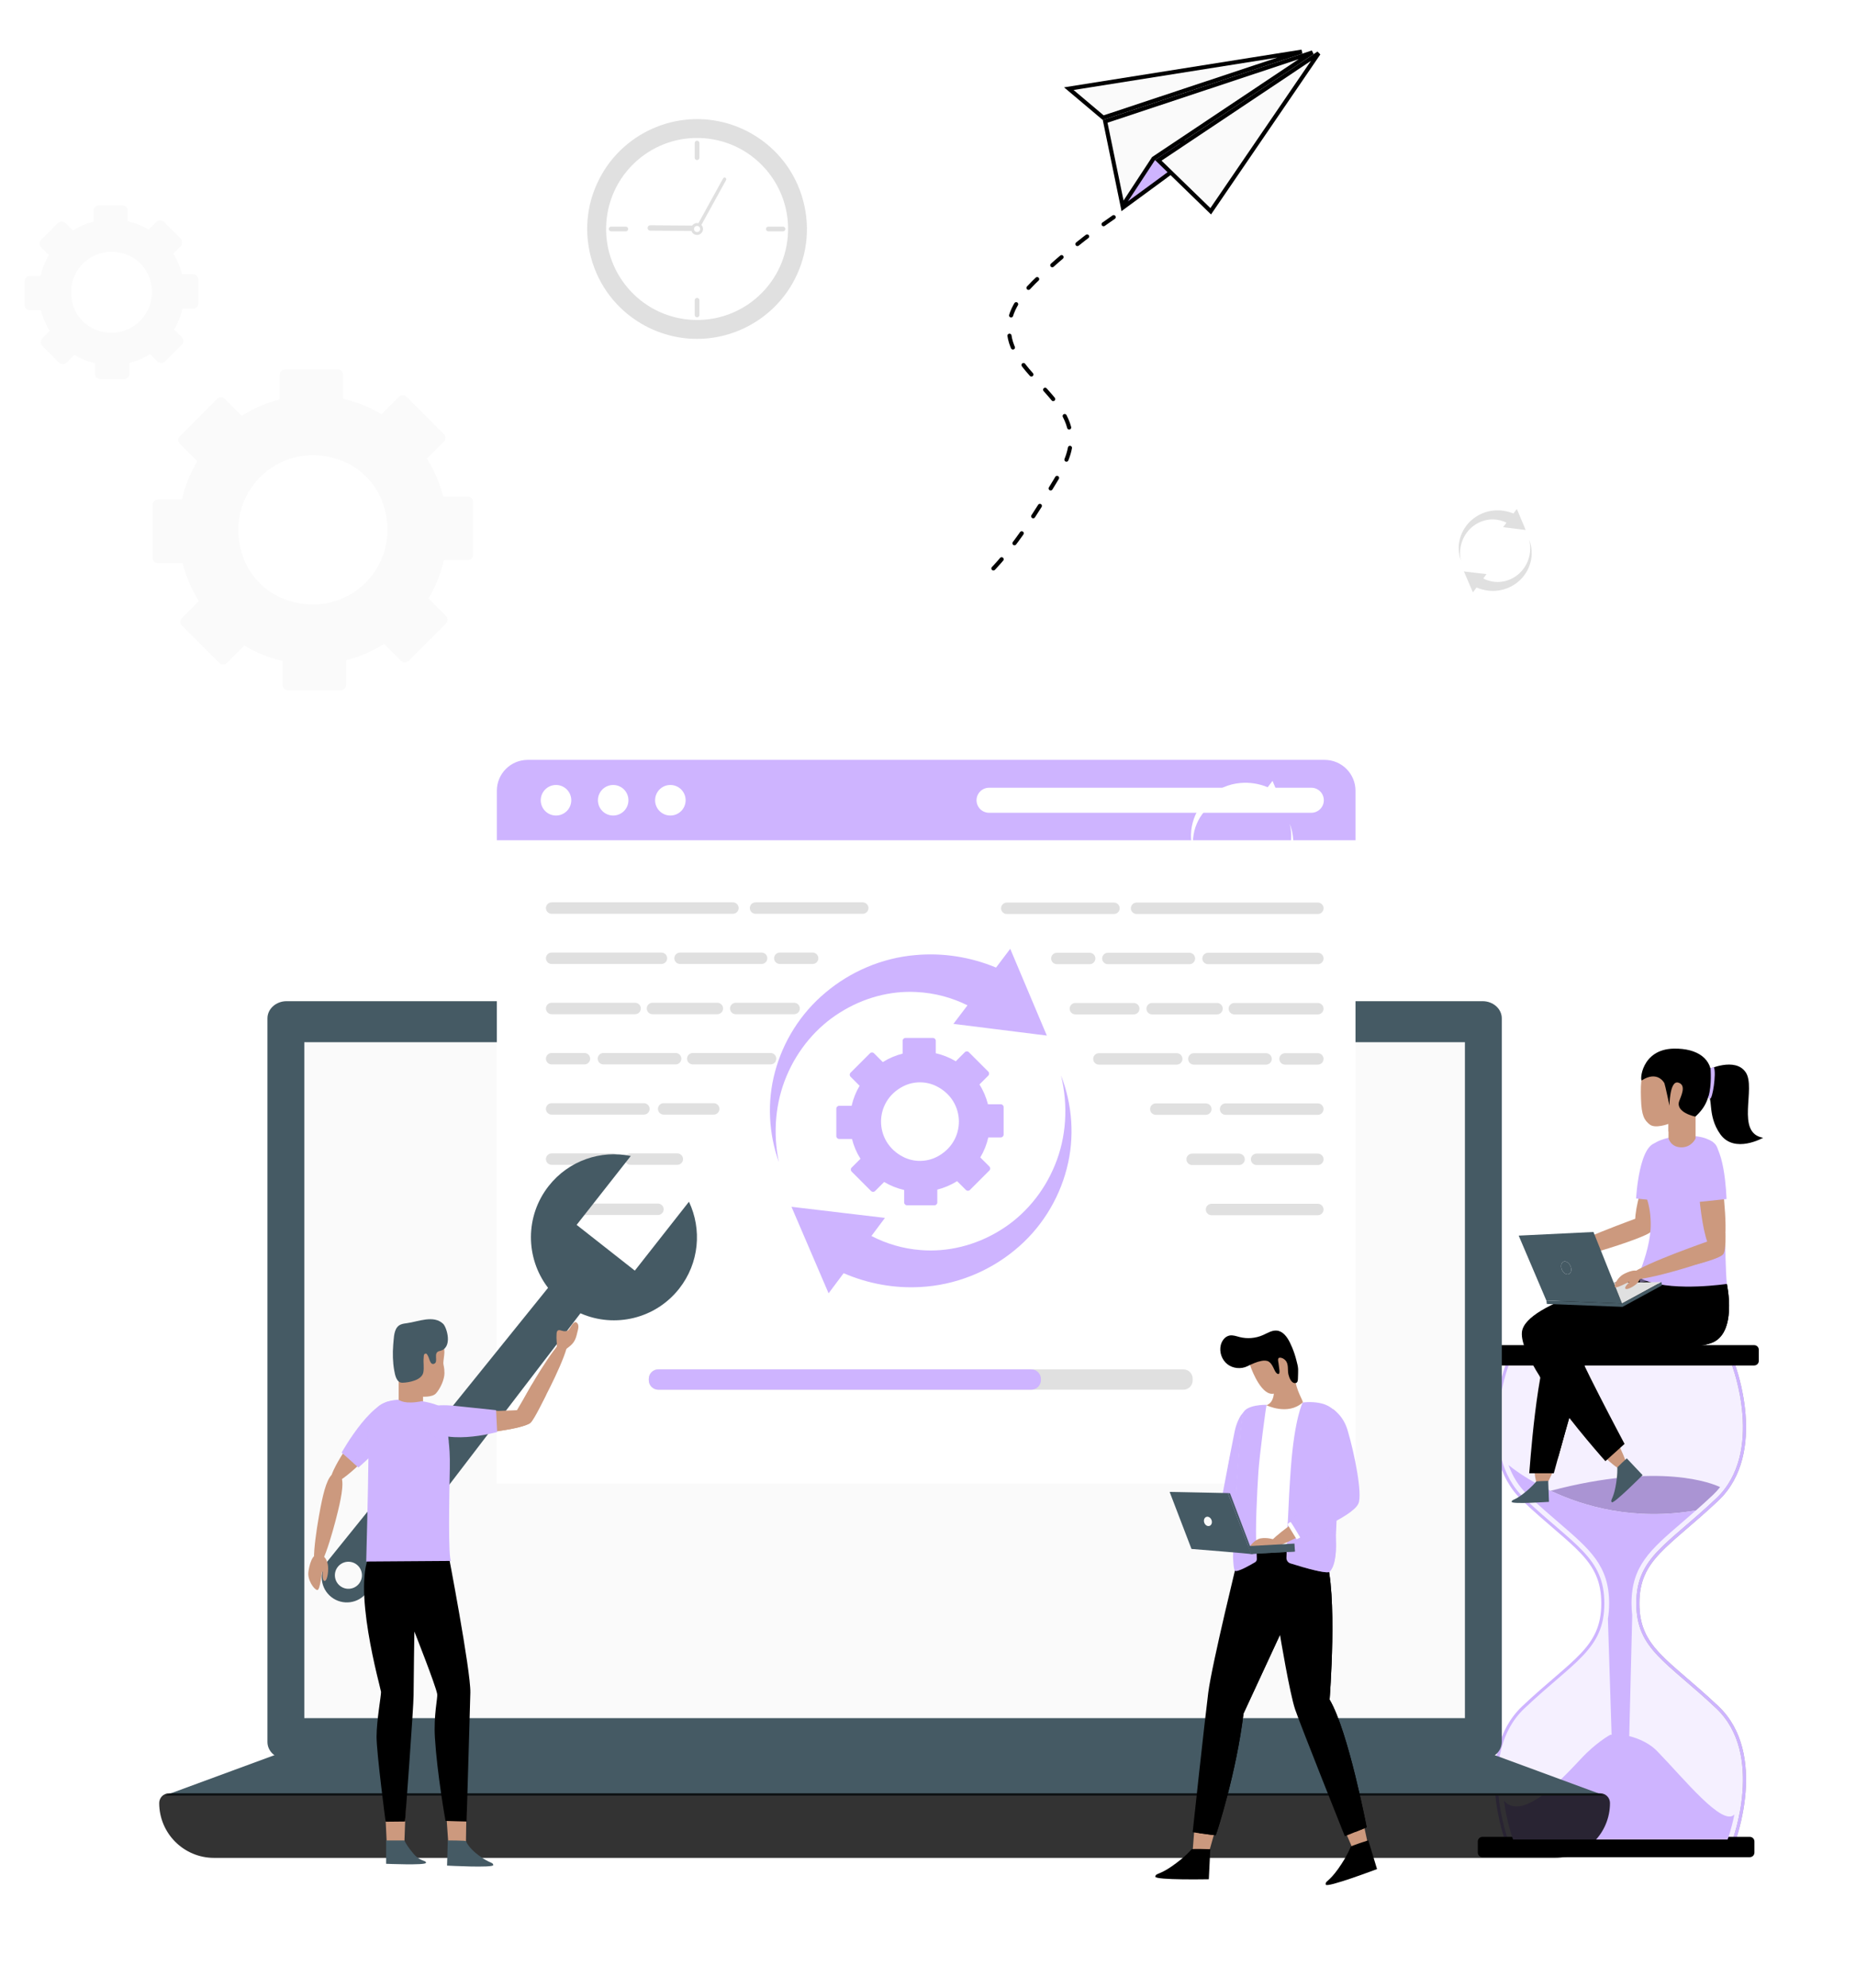 <svg width="452" height="484" viewBox="0 0 452 484" fill="none" xmlns="http://www.w3.org/2000/svg">
<path d="M70.143 168.042H82.974C83.704 168.042 84.295 167.451 84.295 166.721V160.745C87.609 159.903 90.718 158.554 93.536 156.772L93.538 156.771L97.656 160.889C98.172 161.405 99.009 161.405 99.524 160.889L108.597 151.816C109.113 151.3 109.113 150.463 108.597 149.948L104.361 145.712C104.362 145.71 104.364 145.708 104.364 145.708C106.07 142.858 107.343 139.717 108.099 136.381C108.099 136.381 108.1 136.379 108.1 136.377H113.921C114.651 136.377 115.242 135.786 115.242 135.056V122.225C115.242 121.495 114.651 120.904 113.921 120.904H107.938C107.938 120.904 107.938 120.902 107.937 120.9C107.095 117.586 105.746 114.477 103.975 111.659L103.974 111.657L108.088 107.542C108.604 107.026 108.604 106.189 108.088 105.674L99.015 96.601C98.499 96.085 97.663 96.085 97.147 96.601L92.908 100.84C90.049 99.136 86.909 97.852 83.576 97.107V91.277C83.576 90.547 82.984 89.956 82.255 89.956H69.423C68.693 89.956 68.102 90.547 68.102 91.277V97.268C64.788 98.11 61.679 99.449 58.862 101.23L54.742 97.11C54.226 96.594 53.389 96.594 52.874 97.11L43.801 106.183C43.285 106.699 43.285 107.536 43.801 108.051L48.034 112.285C46.339 115.146 45.055 118.287 44.299 121.623H38.477C37.747 121.623 37.156 122.215 37.156 122.944V135.775C37.156 136.505 37.747 137.096 38.477 137.096H44.462C45.304 140.409 46.653 143.527 48.423 146.344L44.31 150.457C43.794 150.973 43.794 151.809 44.31 152.325L53.383 161.398C53.899 161.914 54.736 161.914 55.251 161.398L59.488 157.161C62.348 158.866 65.488 160.15 68.822 160.906V166.721C68.822 167.451 69.413 168.042 70.143 168.042ZM70.049 146.166C64.911 144.475 60.803 140.388 59.079 135.261C54.113 120.487 67.597 106.943 82.395 111.852C87.534 113.557 91.639 117.658 93.343 122.797C98.234 137.548 84.804 151.023 70.049 146.166Z" fill="#FAFAFA"/>
<path d="M24.477 92.306H30.218C30.948 92.306 31.539 91.714 31.539 90.985V88.352C33.335 87.896 35.019 87.165 36.546 86.2L36.547 86.199L38.35 88.002C38.866 88.518 39.703 88.518 40.218 88.002L44.278 83.942C44.794 83.426 44.794 82.59 44.278 82.074L42.411 80.207L42.412 80.205C43.336 78.661 44.026 76.959 44.436 75.152V75.15H46.985C47.715 75.15 48.306 74.558 48.306 73.829V68.088C48.306 67.358 47.715 66.767 46.985 66.767H44.349V66.765C43.893 64.969 43.162 63.285 42.203 61.758L42.202 61.757L44.003 59.956C44.519 59.44 44.519 58.603 44.003 58.088L39.943 54.028C39.427 53.512 38.59 53.512 38.075 54.028L36.206 55.897C34.657 54.973 32.956 54.278 31.15 53.874V51.321C31.15 50.591 30.559 50 29.829 50H24.088C23.358 50 22.767 50.591 22.767 51.321V53.961C20.971 54.417 19.287 55.143 17.76 56.107L15.956 54.303C15.44 53.787 14.603 53.787 14.088 54.303L10.028 58.362C9.512 58.878 9.512 59.715 10.028 60.23L11.894 62.096C10.976 63.646 10.28 65.348 9.87 67.155H7.321C6.591 67.155 6 67.747 6 68.476V74.217C6 74.947 6.592 75.538 7.321 75.538H9.958C10.414 77.333 11.145 79.022 12.104 80.548L10.304 82.348C9.788 82.864 9.788 83.7 10.304 84.216L14.363 88.275C14.879 88.791 15.716 88.791 16.231 88.275L18.099 86.407C19.648 87.331 21.35 88.026 23.156 88.436V90.981C23.156 91.715 23.747 92.306 24.477 92.306ZM23.821 80.454C21.037 79.538 18.811 77.323 17.878 74.545C15.187 66.541 22.493 59.202 30.511 61.862C33.295 62.786 35.519 65.008 36.443 67.792C39.091 75.784 31.815 83.085 23.821 80.454Z" fill="#FAFAFA"/>
<g opacity="0.2">
<path d="M367.043 448.4C367.043 448.4 358.911 427.08 370.999 415.651C383.092 404.218 390.346 401.363 390.341 390.364C390.346 379.365 383.092 376.51 370.999 365.077C358.911 353.648 367.043 332.328 367.043 332.328H422.172C422.172 332.328 430.304 353.648 418.216 365.077C406.123 376.51 398.869 379.365 398.874 390.364C398.869 401.363 406.123 404.218 418.216 415.651C430.304 427.08 422.172 448.4 422.172 448.4H367.043Z" fill="#CEB4FF"/>
</g>
<path d="M422.173 332.328C422.173 332.328 430.305 353.648 418.217 365.077C406.124 376.51 398.87 379.365 398.875 390.364C398.87 401.363 406.124 404.218 418.217 415.651C430.305 427.08 422.173 448.4 422.173 448.4" stroke="#ACACAC" stroke-width="0.75" stroke-miterlimit="10"/>
<path d="M367.043 332.328C367.043 332.328 358.911 353.648 370.999 365.077C383.092 376.51 390.345 379.365 390.341 390.364C390.346 401.363 383.092 404.218 370.999 415.651C358.911 427.08 367.043 448.4 367.043 448.4" stroke="#CEB4FF" stroke-width="0.75" stroke-miterlimit="10"/>
<path d="M422.173 332.328C422.173 332.328 430.305 353.648 418.217 365.077C406.124 376.51 398.87 379.365 398.875 390.364C398.87 401.363 406.124 404.218 418.217 415.651C430.305 427.08 422.173 448.4 422.173 448.4" stroke="#CEB4FF" stroke-width="0.75" stroke-miterlimit="10"/>
<path d="M427.209 332.438H362.079C361.462 332.438 360.961 331.938 360.961 331.32V328.61C360.961 327.993 361.461 327.492 362.079 327.492H427.209C427.826 327.492 428.327 327.992 428.327 328.61V331.32C428.327 331.938 427.827 332.438 427.209 332.438Z" fill="black"/>
<path d="M426.146 452.151H361.016C360.399 452.151 359.898 451.651 359.898 451.033V448.323C359.898 447.706 360.398 447.205 361.016 447.205H426.146C426.763 447.205 427.264 447.705 427.264 448.323V451.033C427.264 451.65 426.763 452.151 426.146 452.151Z" fill="black"/>
<path d="M418.89 362.045L418.859 362.111C418.349 362.753 417.786 363.373 417.162 363.962C415.716 365.329 414.331 366.573 413.025 367.725C397.961 370.341 385.679 366.758 377.617 362.951C404.433 355.873 417.154 361.214 418.89 362.045Z" fill="#AA94D3"/>
<path d="M396.776 422.685C397.422 422.83 401.036 423.731 403.563 426.325C410.078 433.011 419.524 444.849 422.39 441.75C421.665 445.346 420.759 447.781 420.733 447.851H368.48C368.427 447.715 366.955 443.728 366.273 438.413C371.451 444.281 383.21 429.824 386.419 426.764C389.641 423.687 392.134 422.368 392.134 422.368L392.481 422.355L391.58 394.099V394.09C391.778 392.947 391.879 391.712 391.879 390.367C391.883 381.246 387.294 377.303 379.694 370.766C377.43 368.823 374.872 366.621 372.054 363.961C369.817 361.847 368.326 359.341 367.381 356.686C368.405 357.526 371.979 360.291 377.614 362.95C385.676 366.757 397.958 370.339 413.022 367.724C411.787 368.814 410.617 369.821 409.519 370.766C401.919 377.302 397.329 381.246 397.334 390.362C397.334 391.386 397.391 392.349 397.505 393.254L396.776 422.685Z" fill="#CEB4FF"/>
<path d="M390.777 437.163H40.086L68.539 426.689H362.324L390.777 437.163Z" fill="#455A64"/>
<path d="M365.737 247.932V424.109C365.737 426.421 363.646 428.291 361.054 428.291H69.801C67.224 428.291 65.133 426.421 65.133 424.109V247.932C65.133 245.62 67.224 243.75 69.801 243.75H361.054C363.645 243.75 365.737 245.62 365.737 247.932Z" fill="#455A64"/>
<path d="M356.758 418.296C356.758 418.301 356.753 418.305 356.748 418.305H74.118C74.113 418.305 74.109 418.301 74.109 418.297V253.739H356.758V418.296Z" fill="#FAFAFA"/>
<path opacity="0.8" d="M378.734 452.323H52.128C44.752 452.323 38.773 446.344 38.773 438.968C38.773 437.659 39.835 436.597 41.144 436.597H389.718C391.028 436.597 392.089 437.659 392.089 438.968C392.089 446.344 386.109 452.323 378.734 452.323Z" fill="black"/>
<path d="M330.11 204.569H121V361.169H330.11V204.569Z" fill="white"/>
<path d="M330.11 204.57V192.52C330.11 188.367 326.743 185 322.59 185H128.52C124.367 185 121 188.367 121 192.52V204.57H330.11Z" fill="#CEB4FF"/>
<path d="M166.976 194.832C166.976 196.887 165.313 198.55 163.257 198.55C161.202 198.55 159.539 196.887 159.539 194.832C159.539 192.776 161.202 191.113 163.257 191.113C165.313 191.113 166.976 192.776 166.976 194.832Z" fill="white"/>
<path d="M139.125 194.832C139.125 196.887 137.461 198.55 135.406 198.55C133.351 198.55 131.688 196.887 131.688 194.832C131.696 192.776 133.359 191.113 135.406 191.113C137.462 191.113 139.125 192.776 139.125 194.832Z" fill="white"/>
<path d="M153.046 194.832C153.046 196.887 151.383 198.55 149.327 198.55C147.28 198.55 145.617 196.887 145.617 194.832C145.617 192.776 147.28 191.113 149.336 191.113C151.383 191.113 153.046 192.776 153.046 194.832Z" fill="white"/>
<path d="M322.399 194.831C322.399 196.53 321.01 197.879 319.35 197.879H240.868C239.184 197.879 237.82 196.514 237.82 194.831C237.821 193.132 239.21 191.783 240.869 191.783H319.352C321.035 191.783 322.4 193.148 322.399 194.831Z" fill="white"/>
<path d="M322.336 221.134C322.336 220.363 321.715 219.741 320.944 219.741H276.799C276.029 219.741 275.406 220.364 275.406 221.134C275.406 221.901 276.028 222.523 276.799 222.523H320.944C321.714 222.523 322.336 221.901 322.336 221.134Z" fill="#E0E0E0"/>
<path d="M272.681 221.134C272.681 220.363 272.059 219.741 271.288 219.741H245.182C244.412 219.741 243.789 220.364 243.789 221.134C243.789 221.901 244.411 222.523 245.182 222.523H271.288C272.058 222.523 272.681 221.901 272.681 221.134Z" fill="#E0E0E0"/>
<path d="M322.334 233.354C322.334 232.584 321.713 231.962 320.942 231.962H294.205C293.435 231.962 292.812 232.584 292.812 233.354C292.812 234.121 293.434 234.744 294.205 234.744H320.942C321.712 234.744 322.334 234.121 322.334 233.354Z" fill="#E0E0E0"/>
<path d="M291.053 233.354C291.053 232.584 290.431 231.962 289.66 231.962H269.807C269.037 231.962 268.414 232.584 268.414 233.354C268.414 234.121 269.036 234.744 269.807 234.744H289.66C290.43 234.744 291.053 234.121 291.053 233.354Z" fill="#E0E0E0"/>
<path d="M266.763 233.354C266.763 232.584 266.142 231.962 265.371 231.962H257.385C256.615 231.962 255.992 232.584 255.992 233.354C255.992 234.121 256.614 234.744 257.385 234.744H265.371C266.141 234.744 266.763 234.121 266.763 233.354Z" fill="#E0E0E0"/>
<path d="M322.33 245.578C322.33 244.807 321.709 244.186 320.938 244.186H300.611C299.841 244.186 299.219 244.808 299.219 245.578C299.219 246.345 299.84 246.967 300.611 246.967H320.938C321.708 246.967 322.33 246.345 322.33 245.578Z" fill="#E0E0E0"/>
<path d="M297.781 245.578C297.781 244.807 297.159 244.186 296.389 244.186H280.588C279.818 244.186 279.195 244.808 279.195 245.578C279.195 246.345 279.817 246.967 280.588 246.967H296.389C297.158 246.967 297.781 246.345 297.781 245.578Z" fill="#E0E0E0"/>
<path d="M277.5 245.578C277.5 244.807 276.878 244.186 276.108 244.186H261.892C261.122 244.186 260.5 244.808 260.5 245.578C260.5 246.345 261.122 246.967 261.892 246.967H276.108C276.878 246.967 277.5 246.345 277.5 245.578Z" fill="#E0E0E0"/>
<path d="M322.334 257.805C322.334 257.034 321.712 256.412 320.941 256.412H312.955C312.185 256.412 311.562 257.035 311.562 257.805C311.562 258.572 312.184 259.194 312.955 259.194H320.941C321.711 259.194 322.334 258.572 322.334 257.805Z" fill="#E0E0E0"/>
<path d="M322.337 282.25C322.337 281.479 321.716 280.857 320.945 280.857H306.025C305.255 280.857 304.633 281.48 304.633 282.25C304.633 283.017 305.254 283.639 306.025 283.639H320.945C321.715 283.639 322.337 283.017 322.337 282.25Z" fill="#E0E0E0"/>
<path d="M303.15 282.25C303.15 281.479 302.528 280.857 301.757 280.857H290.33C289.56 280.857 288.938 281.48 288.938 282.25C288.938 283.017 289.559 283.639 290.33 283.639H301.757C302.527 283.639 303.15 283.017 303.15 282.25Z" fill="#E0E0E0"/>
<path d="M322.329 294.472C322.329 293.701 321.707 293.079 320.937 293.079H295.049C294.279 293.079 293.656 293.702 293.656 294.472C293.656 295.239 294.278 295.861 295.049 295.861H320.937C321.707 295.861 322.329 295.239 322.329 294.472Z" fill="#E0E0E0"/>
<path d="M287.968 257.805C287.968 257.034 287.346 256.412 286.575 256.412H267.627C266.857 256.412 266.234 257.035 266.234 257.805C266.234 258.572 266.856 259.194 267.627 259.194H286.575C287.345 259.194 287.968 258.572 287.968 257.805Z" fill="#E0E0E0"/>
<path d="M309.72 257.805C309.72 257.034 309.099 256.412 308.328 256.412H290.744C289.974 256.412 289.352 257.035 289.352 257.805C289.352 258.572 289.973 259.194 290.744 259.194H308.328C309.098 259.194 309.72 258.572 309.72 257.805Z" fill="#E0E0E0"/>
<path d="M322.33 270.026C322.33 269.255 321.709 268.634 320.938 268.634H298.47C297.701 268.634 297.078 269.256 297.078 270.026C297.078 270.793 297.7 271.416 298.47 271.416H320.938C321.708 271.416 322.33 270.793 322.33 270.026Z" fill="#E0E0E0"/>
<path d="M295.055 270.026C295.055 269.255 294.433 268.634 293.662 268.634H281.478C280.708 268.634 280.086 269.256 280.086 270.026C280.086 270.793 280.708 271.416 281.478 271.416H293.662C294.432 271.416 295.055 270.793 295.055 270.026Z" fill="#E0E0E0"/>
<path d="M132.953 221.083C132.953 220.312 133.575 219.69 134.346 219.69H178.491C179.261 219.69 179.883 220.313 179.883 221.083C179.883 221.85 179.262 222.472 178.491 222.472H134.346C133.576 222.472 132.953 221.85 132.953 221.083Z" fill="#E0E0E0"/>
<path d="M182.609 221.083C182.609 220.312 183.231 219.69 184.002 219.69H210.108C210.878 219.69 211.501 220.313 211.501 221.083C211.501 221.85 210.879 222.472 210.108 222.472H184.002C183.232 222.472 182.609 221.85 182.609 221.083Z" fill="#E0E0E0"/>
<path d="M132.953 233.304C132.953 232.533 133.575 231.911 134.346 231.911H161.083C161.853 231.911 162.475 232.534 162.475 233.304C162.475 234.071 161.853 234.693 161.083 234.693H134.346C133.576 234.693 132.953 234.071 132.953 233.304Z" fill="#E0E0E0"/>
<path d="M164.227 233.304C164.227 232.533 164.848 231.911 165.619 231.911H185.473C186.243 231.911 186.865 232.534 186.865 233.304C186.865 234.071 186.244 234.693 185.473 234.693H165.619C164.849 234.693 164.227 234.071 164.227 233.304Z" fill="#E0E0E0"/>
<path d="M188.523 233.304C188.523 232.533 189.145 231.911 189.916 231.911H197.902C198.672 231.911 199.294 232.534 199.294 233.304C199.294 234.071 198.673 234.693 197.902 234.693H189.916C189.146 234.693 188.523 234.071 188.523 233.304Z" fill="#E0E0E0"/>
<path d="M132.953 245.53C132.953 244.759 133.575 244.138 134.346 244.138H154.672C155.442 244.138 156.065 244.76 156.065 245.53C156.065 246.297 155.443 246.92 154.672 246.92H134.346C133.576 246.92 132.953 246.297 132.953 245.53Z" fill="#E0E0E0"/>
<path d="M157.508 245.53C157.508 244.759 158.129 244.138 158.9 244.138H174.701C175.471 244.138 176.093 244.76 176.093 245.53C176.093 246.297 175.472 246.92 174.701 246.92H158.9C158.13 246.92 157.508 246.297 157.508 245.53Z" fill="#E0E0E0"/>
<path d="M177.789 245.53C177.789 244.759 178.411 244.138 179.181 244.138H193.397C194.167 244.138 194.789 244.76 194.789 245.53C194.789 246.297 194.167 246.92 193.397 246.92H179.181C178.412 246.92 177.789 246.297 177.789 245.53Z" fill="#E0E0E0"/>
<path d="M132.953 257.754C132.953 256.983 133.575 256.361 134.346 256.361H142.332C143.102 256.361 143.724 256.984 143.724 257.754C143.724 258.521 143.103 259.143 142.332 259.143H134.346C133.576 259.143 132.953 258.521 132.953 257.754Z" fill="#E0E0E0"/>
<path d="M132.953 282.199C132.953 281.428 133.575 280.807 134.346 280.807H149.265C150.035 280.807 150.657 281.429 150.657 282.199C150.657 282.966 150.036 283.589 149.265 283.589H134.346C133.576 283.588 132.953 282.966 132.953 282.199Z" fill="#E0E0E0"/>
<path d="M152.133 282.198C152.133 281.427 152.754 280.806 153.525 280.806H164.953C165.723 280.806 166.345 281.428 166.345 282.198C166.345 282.965 165.724 283.588 164.953 283.588H153.525C152.755 283.588 152.133 282.965 152.133 282.198Z" fill="#E0E0E0"/>
<path d="M132.953 294.42C132.953 293.649 133.575 293.027 134.346 293.027H160.233C161.003 293.027 161.626 293.65 161.626 294.42C161.626 295.187 161.004 295.809 160.233 295.809H134.346C133.576 295.809 132.953 295.187 132.953 294.42Z" fill="#E0E0E0"/>
<path d="M167.32 257.754C167.32 256.983 167.942 256.361 168.713 256.361H187.661C188.431 256.361 189.054 256.984 189.054 257.754C189.054 258.521 188.432 259.143 187.661 259.143H168.713C167.943 259.143 167.32 258.521 167.32 257.754Z" fill="#E0E0E0"/>
<path d="M145.562 257.754C145.562 256.983 146.184 256.361 146.955 256.361H164.539C165.309 256.361 165.931 256.984 165.931 257.754C165.931 258.521 165.31 259.143 164.539 259.143H146.955C146.185 259.143 145.562 258.521 145.562 257.754Z" fill="#E0E0E0"/>
<path d="M132.953 269.975C132.953 269.205 133.575 268.583 134.346 268.583H156.813C157.583 268.583 158.205 269.205 158.205 269.975C158.205 270.743 157.584 271.365 156.813 271.365H134.346C133.576 271.365 132.953 270.742 132.953 269.975Z" fill="#E0E0E0"/>
<path d="M160.234 269.975C160.234 269.205 160.856 268.583 161.627 268.583H173.811C174.581 268.583 175.203 269.205 175.203 269.975C175.203 270.743 174.582 271.365 173.811 271.365H161.627C160.857 271.365 160.234 270.742 160.234 269.975Z" fill="#E0E0E0"/>
<path d="M169.735 79.83C165.533 79.83 161.378 78.713 157.719 76.601C152.15 73.386 148.167 68.195 146.502 61.983C144.838 55.772 145.692 49.284 148.907 43.715C153.195 36.288 161.192 31.674 169.777 31.674C173.979 31.674 178.134 32.791 181.793 34.903C193.289 41.54 197.242 56.293 190.605 67.789C186.317 75.216 178.321 79.83 169.735 79.83Z" fill="#E0E0E0"/>
<path d="M191.853 57.501C192.823 45.301 183.719 34.627 171.52 33.657C159.321 32.688 148.646 41.792 147.677 53.991C146.708 66.19 155.811 76.865 168.01 77.834C180.209 78.803 190.884 69.7 191.853 57.501Z" fill="white"/>
<path d="M180.325 74.599C170.098 80.503 157.022 76.999 151.118 66.773C145.214 56.546 148.718 43.47 158.944 37.566C169.171 31.662 182.247 35.166 188.151 45.392C194.055 55.618 190.551 68.694 180.325 74.599Z" fill="white"/>
<path d="M195.595 48.829C193.746 41.928 189.32 36.16 183.133 32.588C179.068 30.241 174.452 29 169.783 29C160.245 29 151.359 34.126 146.595 42.378C143.023 48.565 142.074 55.774 143.923 62.675C145.772 69.576 150.198 75.344 156.385 78.916C160.45 81.263 165.067 82.504 169.736 82.504C179.274 82.504 188.159 77.378 192.923 69.126C196.495 62.938 197.444 55.73 195.595 48.829ZM189.602 67.208C185.358 74.558 177.656 78.668 169.738 78.668C165.851 78.668 161.912 77.678 158.303 75.594C147.344 69.267 143.589 55.254 149.916 44.295C154.16 36.945 161.862 32.835 169.78 32.835C173.667 32.835 177.606 33.825 181.215 35.908C192.174 42.236 195.929 56.249 189.602 67.208Z" fill="#E0E0E0"/>
<path d="M169.759 38.975C169.443 38.975 169.188 38.718 169.188 38.402V34.821C169.188 34.505 169.443 34.248 169.759 34.248C170.075 34.248 170.331 34.505 170.331 34.821V38.402C170.331 38.718 170.075 38.975 169.759 38.975Z" fill="#E0E0E0"/>
<path d="M152.411 56.325H148.83C148.514 56.325 148.258 56.068 148.258 55.752C148.258 55.436 148.514 55.179 148.83 55.179H152.411C152.727 55.179 152.984 55.436 152.984 55.752C152.983 56.068 152.727 56.325 152.411 56.325Z" fill="#E0E0E0"/>
<path d="M169.759 77.255C169.443 77.255 169.188 76.998 169.188 76.682V73.101C169.188 72.785 169.443 72.528 169.759 72.528C170.075 72.528 170.331 72.785 170.331 73.101V76.682C170.331 76.998 170.075 77.255 169.759 77.255Z" fill="#E0E0E0"/>
<path d="M190.692 56.325H187.111C186.795 56.325 186.539 56.068 186.539 55.752C186.539 55.436 186.795 55.179 187.111 55.179H190.692C191.008 55.179 191.264 55.436 191.264 55.752C191.264 56.068 191.008 56.325 190.692 56.325Z" fill="#E0E0E0"/>
<path d="M169.715 56.233C169.715 56.233 169.712 56.233 169.71 56.233L158.351 56.154C157.991 56.152 157.701 55.858 157.703 55.497C157.706 55.14 157.997 54.851 158.355 54.851C158.355 54.851 158.358 54.851 158.36 54.851L169.719 54.93C170.079 54.933 170.369 55.226 170.367 55.587C170.365 55.944 170.073 56.233 169.715 56.233Z" fill="#E0E0E0"/>
<path d="M169.674 56.381C169.606 56.381 169.537 56.365 169.474 56.329C169.272 56.218 169.199 55.965 169.31 55.763L176.094 43.438C176.204 43.236 176.459 43.159 176.66 43.274C176.862 43.385 176.935 43.638 176.825 43.84L170.041 56.165C169.964 56.304 169.821 56.381 169.674 56.381Z" fill="#E0E0E0"/>
<path d="M170.482 57.008C169.788 57.409 168.9 57.171 168.499 56.477C168.098 55.783 168.336 54.896 169.03 54.495C169.724 54.094 170.611 54.332 171.012 55.026C171.413 55.72 171.176 56.608 170.482 57.008Z" fill="#E0E0E0"/>
<path d="M170.133 56.397C169.777 56.603 169.322 56.481 169.116 56.124C168.91 55.768 169.032 55.312 169.389 55.107C169.745 54.901 170.201 55.023 170.406 55.38C170.611 55.736 170.489 56.191 170.133 56.397Z" fill="white"/>
<path d="M303.846 343.661C302.804 343.857 302.009 344.715 301.728 345.731C300.465 350.292 296.485 365.641 299.791 366.745C303.678 368.042 306.395 354.231 306.673 350.144C306.905 346.737 306.365 343.187 303.846 343.661Z" fill="#CC997E"/>
<path d="M303.712 343.064C303.712 343.064 301.602 344.175 300.685 348.479C299.769 352.783 295.492 375.748 295.492 375.748C295.492 375.748 304.045 377.414 304.267 375.859C304.489 374.304 303.712 343.064 303.712 343.064Z" fill="#CEB4FF"/>
<path opacity="0.5" d="M301.738 354.449L298.656 376.525L304.82 375.026L301.738 354.449Z" fill="#CEB4FF"/>
<path d="M323.945 342.87C324.981 343.095 325.752 343.975 326.005 344.998C327.141 349.592 330.695 365.046 327.36 366.057C323.439 367.246 321.105 353.366 320.94 349.272C320.802 345.86 321.44 342.326 323.945 342.87Z" fill="#CC997E"/>
<path d="M317.297 353.841C316.612 353.727 315.906 354.313 315.761 355.108C315.645 355.741 315.498 357.298 315.508 358.387C315.534 361.085 315.427 363.597 316.31 364.018C317.193 364.439 318.115 362.795 318.374 360.129C318.608 357.719 319.451 354.775 318.871 354.325C318.576 354.098 317.896 353.941 317.297 353.841Z" fill="#CC997E"/>
<path d="M300.352 376.859L305.091 378.061L313.762 378.027L315.042 376.114L317.574 375.093L323.582 374.477L325.262 374.304L325.279 373.901C325.279 373.901 325.319 373.158 325.379 371.905C325.422 371.045 325.476 369.949 325.532 368.689C325.662 365.727 325.812 361.868 325.895 358.099C326.025 352.481 326.015 347.059 325.595 345.093C324.595 340.428 317.264 341.454 317.264 341.454H317.251L308.38 342.094C308.38 342.094 303.602 342.011 302.812 344.077C301.861 346.558 300.352 376.859 300.352 376.859Z" fill="white"/>
<path d="M310.581 380.003C313.174 380.479 314.887 383.349 314.327 386.225C313.882 388.513 312.292 393.971 310.776 397.648C307.021 406.752 303.994 415.394 300.28 415.71C296.566 416.026 295.518 409.299 298.214 399.945C300.651 391.49 301.647 380.457 304.323 379.665C305.678 379.264 308.312 379.587 310.581 380.003Z" fill="#CC997E"/>
<path d="M317.487 379.157C319.951 378.748 322.486 380.854 323.011 383.712C323.428 385.986 323.957 391.584 323.919 395.501C323.825 405.201 324.212 414.23 321.037 415.744C317.862 417.258 314.547 411.347 313.615 401.763C312.773 393.1 309.742 382.513 311.829 380.898C312.887 380.08 315.331 379.515 317.487 379.157Z" fill="#CC997E"/>
<path d="M298.584 411.357C305.609 410 297.629 442.352 294.507 448.781C291.385 455.21 291.369 450.697 292.461 438.922C293.553 427.148 295.82 411.891 298.584 411.357Z" fill="#CC997E"/>
<path d="M290.966 444.093L290.273 452.953L293.848 453.021L296.457 443.728L290.966 444.093Z" fill="#CC997E"/>
<path d="M290.177 450.248C290.177 450.248 288.732 452.025 285.5 454.289C282.268 456.553 281.467 456.004 281.36 456.891C281.253 457.778 294.389 457.523 294.389 457.523L294.744 450.214C294.744 450.214 290.187 450.057 290.177 450.248Z" fill="black"/>
<path d="M319.089 412.123C324.748 407.613 330.961 440.409 330.954 447.646C330.947 454.883 327.386 442.615 323.288 431.528C319.189 420.44 316.862 413.897 319.089 412.123Z" fill="#CC997E"/>
<path d="M326.719 443.813L330.244 451.972L333.438 450.363L331.404 440.926L326.719 443.813Z" fill="#CC997E"/>
<path d="M328.94 449.612C328.94 449.612 328.176 451.772 325.893 454.99C323.61 458.208 322.671 457.961 322.869 458.832C323.066 459.703 335.353 455.048 335.353 455.048L333.231 448.045C333.231 448.045 328.884 449.429 328.94 449.612Z" fill="black"/>
<path d="M332.836 444.891L330.065 446.016L327.511 447.055C327.511 447.055 316.764 420.149 315.411 416.187C314.069 412.215 311.72 398.015 311.72 398.015L302.834 417.183C301.113 431.481 296.34 446.265 296.07 446.795C296.037 446.849 293.635 446.524 291.979 446.297C291.113 446.178 290.453 446.081 290.453 446.081C290.453 446.081 293.354 419.131 294.252 412.096C295.15 405.05 301.676 378.566 301.676 378.566L321.396 379.107L322.803 379.15C325.855 387.516 323.799 413.784 323.799 413.784C328.366 421.502 332.836 444.891 332.836 444.891Z" fill="black"/>
<path d="M330.071 446.017C331.781 440.508 329.497 437.066 328.696 434.544C327.852 431.86 327.289 428.115 326.51 423.602C325.731 419.089 322.559 416.827 322.137 413.796C321.715 410.755 322.7 401.717 322.841 398.048C322.982 394.379 322.754 390.125 322.332 385.666C321.91 381.196 319.031 379.8 319.031 379.8L321.401 379.107L322.808 379.15C325.86 387.516 323.804 413.784 323.804 413.784C328.371 421.501 332.841 444.89 332.841 444.89L330.071 446.017Z" fill="black"/>
<path d="M323.226 379.969H301.503C301.385 379.969 301.289 379.873 301.289 379.755V377.988C301.289 377.87 301.385 377.774 301.503 377.774H323.226C323.344 377.774 323.44 377.87 323.44 377.988V379.755C323.44 379.873 323.344 379.969 323.226 379.969Z" fill="black"/>
<path d="M312.326 380.06H312.063C311.959 380.06 311.875 379.976 311.875 379.872V377.757C311.875 377.653 311.959 377.569 312.063 377.569H312.326C312.43 377.569 312.514 377.653 312.514 377.757V379.872C312.514 379.976 312.43 380.06 312.326 380.06Z" fill="black"/>
<path d="M302.793 380.06H302.44C302.361 380.06 302.297 379.996 302.297 379.917V377.712C302.297 377.633 302.361 377.569 302.44 377.569H302.793C302.872 377.569 302.936 377.633 302.936 377.712V379.917C302.937 379.996 302.872 380.06 302.793 380.06Z" fill="black"/>
<path d="M321.077 380.06H320.813C320.709 380.06 320.625 379.976 320.625 379.872V377.757C320.625 377.653 320.709 377.569 320.813 377.569H321.076C321.18 377.569 321.264 377.653 321.264 377.757V379.872C321.265 379.976 321.181 380.06 321.077 380.06Z" fill="black"/>
<path d="M311.725 398.016L302.839 417.184C301.118 431.482 296.345 446.266 296.075 446.796C296.042 446.85 293.64 446.525 291.984 446.298C297.396 443.744 296.8 440.475 298.067 435.388C299.55 429.457 301.033 419.575 301.379 416.404C301.736 413.222 310.774 393.881 310.774 393.881L311.725 398.016Z" fill="black"/>
<path d="M325.89 358.099C325.89 358.157 325.89 358.22 325.885 358.272C325.843 360.237 325.78 362.219 325.717 364.079C325.659 365.74 325.591 367.311 325.533 368.688C325.528 368.756 325.528 368.825 325.523 368.888C325.47 370.044 325.481 370.89 325.434 371.705C325.413 372.125 325.392 372.514 325.366 372.84C325.319 373.518 325.314 374.19 325.345 374.868C325.434 376.791 325.429 381.027 323.805 382.656C323.322 383.14 319.764 382.246 316.916 381.432C316.911 381.427 316.905 381.427 316.9 381.427C315.87 381.128 314.93 380.838 314.267 380.634C313.673 380.45 313.274 379.898 313.29 379.278C313.332 377.449 313.495 374.218 313.548 372.483C313.579 371.847 313.601 371.196 313.627 370.512C313.8 366.276 314.079 361.295 314.357 357.522C315.256 345.262 317.247 341.452 317.247 341.452H317.263C317.263 341.452 324.599 340.427 325.597 345.088C326.017 347.058 326.022 352.481 325.89 358.099Z" fill="#CEB4FF"/>
<path opacity="0.5" d="M324.228 370.761C324.228 370.761 324.913 371.498 322.986 372.218C321.058 372.938 315.785 374.815 315.836 374.738C315.887 374.66 324.228 370.761 324.228 370.761Z" fill="#CEB4FF"/>
<path opacity="0.5" d="M325.364 372.839C325.317 373.517 325.312 374.189 325.343 374.867C325.432 376.79 325.427 381.026 323.803 382.655C323.32 383.139 319.762 382.245 316.914 381.431C318.491 381.72 320.929 382.051 322.332 381.657C324.523 381.042 324.555 376.555 324.418 374.395C324.281 372.235 324.318 370.181 324.318 370.181C324.318 370.181 324.901 369.545 325.521 368.888C325.468 370.044 325.479 370.89 325.432 371.705C325.411 372.124 325.39 372.513 325.364 372.839Z" fill="#CEB4FF"/>
<path d="M308.442 342.126L308.495 342.019L308.375 342.017C308.176 342.012 303.535 341.956 302.735 344.048C301.906 346.216 300.677 368.98 300.351 375.284C300.298 376.316 300.364 377.595 300.29 378.946C300.289 378.967 300.288 378.984 300.289 379.005C300.298 379.319 300.385 382.136 300.751 382.421C301.314 382.859 304.477 381.05 305.655 380.349C305.929 380.186 306.091 379.888 306.08 379.569L305.972 376.355L305.967 376.282C305.695 372.332 306.126 363.54 306.452 358.499C306.719 354.386 308.291 342.547 308.442 342.126Z" fill="#CEB4FF"/>
<path opacity="0.5" d="M327.653 361.916C327.653 361.916 326.744 362.935 325.717 364.079C324.408 365.526 322.914 367.185 322.838 367.241C322.7 367.344 313.609 372.627 313.609 372.627L313.547 372.482C313.575 371.848 313.595 371.194 313.623 370.512C315.607 369.072 321.31 364.892 322.632 363.666C324.25 362.185 323.679 353.727 323.679 353.727L325.883 358.273L327.653 361.916Z" fill="#CEB4FF"/>
<path d="M317.246 341.453C317.532 341.196 315.538 338.454 315.413 335.455C315.288 332.456 315.246 324.833 308.915 325.625C302.584 326.416 304.083 331.332 304.541 332.664C304.999 333.997 307.36 339.926 310.22 339.301C310.22 339.301 310.151 341.537 308.429 342.119C308.429 342.119 313.636 344.702 317.246 341.453Z" fill="#CC997E"/>
<path d="M329.595 365.195C329.54 366.103 328.977 366.899 328.197 367.368C324.347 369.684 310.334 377.968 308.733 376.821C306.874 375.49 326.531 362.619 327.642 363.108C328.507 363.49 329.683 363.733 329.595 365.195Z" fill="#CC997E"/>
<path d="M310.345 374.832C310.345 374.832 308.668 374.242 306.97 374.542C305.708 374.766 304.031 376.504 304.19 377.257C304.349 378.01 305.071 377.809 306.485 377.024C307.951 376.209 307.763 377.654 309.169 377.343C310.575 377.032 310.789 376.289 310.789 376.289" fill="#CC997E"/>
<path d="M323.315 342.369C323.315 342.369 326.806 343.567 328.188 348.215C329.896 353.958 331.859 363.843 330.805 366.097C329.191 369.548 315.996 374.516 315.996 374.516L314.008 370.962C314.008 370.962 324.626 363.485 324.626 363.262C324.626 363.039 323.648 354.532 323.648 354.532L323.315 342.369Z" fill="#CEB4FF"/>
<path d="M314.329 370.558C314.428 370.577 316.654 374.314 316.654 374.314L315.838 374.737C315.804 374.755 315.762 374.743 315.742 374.711L313.573 371.172C313.553 371.139 313.562 371.096 313.593 371.074C313.593 371.074 314.108 370.514 314.329 370.558Z" fill="white"/>
<path d="M314.68 328.057C314.518 327.668 314.344 327.284 314.159 326.905C313.496 325.544 312.481 324.109 310.974 323.95C309.769 323.823 308.67 324.561 307.561 325.049C305.792 325.828 303.761 325.996 301.888 325.521C301.083 325.317 300.264 324.994 299.447 325.147C298.35 325.353 297.569 326.394 297.302 327.478C296.889 329.162 297.544 331.059 298.907 332.13C300.258 333.191 302.251 333.381 303.792 332.619C304.864 332.089 306.026 331.552 307.207 331.33C307.794 331.22 308.503 331.185 309.019 331.524C309.528 331.858 309.816 332.403 310.091 332.928C310.345 333.412 310.61 334.237 311.149 334.483C311.679 334.724 311.612 333.854 311.581 333.572C311.517 333.001 311.44 332.431 311.359 331.862C311.316 331.556 311.113 330.844 311.429 330.61C311.476 330.575 311.537 330.563 311.596 330.556C312.138 330.493 312.68 330.802 313.039 331.187C313.907 332.121 313.51 333.522 313.784 334.651C313.972 335.428 314.525 336.94 315.593 336.705C316.099 336.592 316.093 335.834 316.098 335.437C316.108 334.736 316.168 334.03 316.14 333.329C316.112 332.621 315.905 331.941 315.735 331.258C315.468 330.166 315.114 329.095 314.68 328.057Z" fill="black"/>
<path d="M284.846 363.224L290.166 377.109C290.166 377.109 304.649 378.26 304.747 378.376L299.018 363.51C299.018 363.51 284.631 363.205 284.846 363.224Z" fill="#455A64"/>
<path d="M315.355 377.734L304.713 378.325L304.369 377.433L303.977 376.421L315.244 375.799L315.303 376.77L315.355 377.734Z" fill="#455A64"/>
<path d="M299.016 363.511L299.552 363.557L305.157 378.304L304.712 378.323L299.016 363.511Z" fill="#455A64"/>
<path d="M315.353 377.734L304.711 378.326L304.367 377.434C307.077 377.274 313.332 376.904 315.301 376.77L315.353 377.734Z" fill="#455A64"/>
<path d="M293.282 370.729C293.503 371.332 294.079 371.675 294.568 371.495C295.058 371.316 295.276 370.682 295.055 370.079C294.834 369.476 294.258 369.133 293.769 369.313C293.279 369.492 293.061 370.126 293.282 370.729Z" fill="#FAFAFA"/>
<path d="M400.251 326.142C389.771 327.867 380.962 327.363 380.576 325.018C380.19 322.673 388.373 319.373 398.853 317.649C409.333 315.924 418.142 316.428 418.528 318.773C418.914 321.118 410.731 324.418 400.251 326.142Z" fill="#CC997E"/>
<path d="M382.453 324.407C375.059 320.923 372.363 353.265 374.001 360.286C375.64 367.307 379.973 355.302 382.093 343.897C384.215 332.492 385.362 325.778 382.453 324.407Z" fill="#CC997E"/>
<path d="M374.095 360.724C374.095 360.724 373.105 362.009 370.933 363.693C368.762 365.377 368.185 365.023 368.141 365.643C368.097 366.263 377.227 365.643 377.227 365.643L377.042 360.546C377.042 360.546 374.095 360.591 374.095 360.724Z" fill="#455A64"/>
<path d="M390.919 322.656C380.657 325.908 371.756 326.707 371.038 324.441C370.32 322.175 378.057 317.702 388.319 314.45C398.581 311.198 407.482 310.399 408.2 312.665C408.918 314.932 401.181 319.405 390.919 322.656Z" fill="#CC997E"/>
<path d="M373.571 323.244C364.931 325.731 387.022 352.436 393.473 357.05C399.923 361.665 393.945 350.581 387.42 339.615C380.895 328.649 376.971 322.266 373.571 323.244Z" fill="#CC997E"/>
<path d="M393.87 357.345C393.87 357.345 393.985 359.126 393.412 362.094C392.839 365.062 392.106 365.187 392.519 365.732C392.933 366.277 400.029 359.138 400.029 359.138L396.177 355.059C396.177 355.059 393.773 357.235 393.87 357.345Z" fill="#455A64"/>
<path d="M375.048 335.204C375.809 336.412 376.637 337.649 377.493 338.886C383.401 347.341 390.97 355.738 390.97 355.738L395.633 351.536C395.633 351.536 383.342 328.44 383.811 327.511C384.28 326.574 411.445 322.065 412.69 313.046C413.935 304.027 398.855 310.835 398.855 310.835C398.855 310.835 371.286 316.867 370.635 324.363C370.414 326.873 372.317 330.877 375.048 335.204Z" fill="black"/>
<path d="M375.047 335.203C375.808 336.411 376.636 337.648 377.492 338.885L383.81 327.509L388.759 318.578C387.968 318.827 378.576 319.01 376.563 325.108C375.677 327.795 375.252 331.682 375.047 335.203Z" fill="black"/>
<path d="M372.422 358.687H378.403C378.403 358.687 378.762 357.369 379.333 355.298C381.412 347.802 386.273 330.409 386.888 329.684C387.664 328.754 409.896 329.215 416.579 327.041C423.27 324.867 420.547 312.583 420.547 312.583L412.099 312.927H412.092L407.1 313.125C407.1 313.125 382.533 317.48 378.331 324.398C374.135 331.316 372.495 358.687 372.422 358.687Z" fill="black"/>
<path d="M379.328 355.297C381.407 347.801 386.268 330.408 386.883 329.683C387.659 328.753 409.891 329.214 416.574 327.04C423.265 324.866 420.542 312.582 420.542 312.582L412.094 312.926C414.048 314.727 417.054 318.804 414.411 322.545C411.175 327.12 387.659 322.486 384.731 328.709C382.571 333.3 380.353 347.926 379.328 355.297Z" fill="black"/>
<path d="M406.438 278.251C405.247 278.362 403.507 277.746 403.129 278.892C401.432 284.035 395.679 298.908 399.526 300.109C402.499 301.037 405.406 289.021 406.886 282.94C407.819 279.104 409.317 277.983 406.438 278.251Z" fill="#CC997E"/>
<path d="M401.689 296.932C400.874 296.272 399.734 296.184 398.748 296.542C394.138 298.219 377.752 304.324 377.626 306.442C377.48 308.906 401.638 301.154 401.982 299.889C402.241 298.939 402.804 297.833 401.689 296.932Z" fill="#CC997E"/>
<path d="M380.625 305.338C380.057 303.744 377.418 305.035 376.534 305.509C375.095 306.281 373.995 308.272 374.291 308.848C374.587 309.424 377.76 307.473 377.937 307.548C378.115 307.623 376.663 308.72 376.997 309.233C377.331 309.746 379.44 308.54 380.089 307.735C380.739 306.929 380.981 306.337 380.625 305.338Z" fill="#CC997E"/>
<path d="M405.724 292.555C405.724 292.555 408.34 278.871 403.938 278.259C399.178 277.597 398.445 291.795 398.445 291.795L405.724 292.555Z" fill="#CEB4FF"/>
<path d="M398.859 310.833C398.961 310.899 399.064 310.965 399.174 311.016C399.76 311.36 400.404 311.653 401.099 311.894C408.258 314.456 420.549 312.582 420.549 312.582C420.388 311.111 420.3 308.651 420.212 305.694C420.131 302.744 420.058 299.296 419.919 295.819C419.699 290.102 419.326 284.304 418.506 280.519C418.199 279.077 417.97 278.177 415.525 277.203C412.703 276.078 406.37 276.33 403.228 278.147C401.398 279.205 399.788 283.192 399.964 287.042C400.14 290.893 401.889 291.822 402.006 297.774C402.087 301.734 400.659 306.214 399.7 308.762C399.429 309.487 399.195 310.05 399.041 310.409C398.925 310.687 398.859 310.833 398.859 310.833Z" fill="#CEB4FF"/>
<path opacity="0.5" d="M398.766 309.186L399.037 310.409L399.169 311.016L399.44 312.239C399.44 312.239 400.062 312.115 401.094 311.895C405.633 310.936 418.055 308.14 419.995 305.951C420.068 305.871 420.142 305.783 420.207 305.695C420.126 302.745 420.053 299.297 419.914 295.82L416.093 291.377L413.392 292.658L414.629 301.926L399.695 308.763L398.766 309.186Z" fill="#CEB4FF"/>
<path d="M412.928 271.17C412.928 271.17 412.928 276.942 412.928 277.176C412.928 277.176 411.995 279.333 409.488 279.333C406.981 279.333 406.339 277.292 406.339 277.059C406.339 276.826 406.339 273.619 406.339 273.619C406.339 273.619 403.132 274.844 401.791 273.794C400.45 272.745 399.75 271.637 399.634 267.439C399.517 263.241 399.576 260.326 402.316 259.334C405.056 258.343 413.802 256.244 415.552 260.908C417.301 265.572 412.928 271.17 412.928 271.17Z" fill="#CC997E"/>
<path d="M406.34 273.62L409.645 272.434L406.336 275.53L406.34 273.62Z" fill="#CC997E"/>
<path d="M393.002 312.303L388.06 299.94L370.038 300.817L369.852 300.826L376.582 316.613L392.589 317.262L395.018 317.363L393.002 312.303ZM380.74 307.184C381.314 306.931 382.081 307.395 382.452 308.213C382.832 309.04 382.663 309.908 382.089 310.178C381.516 310.431 380.748 309.976 380.377 309.149C380.006 308.322 380.175 307.453 380.74 307.184Z" fill="#455A64"/>
<path d="M380.745 307.189C380.174 307.453 380.005 308.326 380.378 309.149C380.753 309.98 381.516 310.431 382.089 310.176C382.66 309.912 382.829 309.039 382.456 308.216C382.082 307.393 381.318 306.934 380.745 307.189Z" fill="#455A64"/>
<path d="M393 312.302L395.018 317.36L404.625 312.129L393 312.302Z" fill="#E0E0E0"/>
<path d="M395.022 317.353L376.594 316.614L376.714 317.465L395.137 318.17C395.137 318.17 395.008 317.342 395.022 317.353L395.137 318.17L404.742 312.942L404.627 312.125" fill="#455A64"/>
<path d="M414.843 278.613C413.763 279.127 413.183 280.303 413.221 281.509C413.394 286.922 414.27 305.539 418.295 305.345C421.406 305.195 420.007 292.912 419.307 286.692C418.866 282.769 417.455 277.372 414.843 278.613Z" fill="#CC997E"/>
<path d="M419.341 302.404C418.578 301.769 417.502 301.671 416.565 301.997C412.183 303.522 396.609 309.082 396.462 311.083C396.292 313.411 419.237 306.395 419.579 305.203C419.836 304.31 420.383 303.271 419.341 302.404Z" fill="#CC997E"/>
<path d="M420.21 300.234C420.21 300.234 420.393 304.184 419.707 305.297C419.021 306.41 412.859 307.905 412.859 307.905C412.859 307.905 418.258 301.698 418.273 301.637C418.288 301.576 420.21 300.234 420.21 300.234Z" fill="#CC997E"/>
<path d="M399.312 310.079C398.796 308.565 396.283 309.751 395.441 310.187C394.07 310.898 393.004 312.765 393.277 313.314C393.55 313.863 396.575 312.06 396.742 312.133C396.909 312.206 395.522 313.224 395.831 313.714C396.14 314.202 398.15 313.09 398.774 312.337C399.4 311.584 399.636 311.028 399.312 310.079Z" fill="#CC997E"/>
<path d="M420.465 291.92C420.465 291.92 420.095 277.283 415.659 277.565C409.847 277.934 413.39 292.658 413.39 292.658L420.465 291.92Z" fill="#CEB4FF"/>
<path d="M412.878 271.856C412.878 271.856 407.999 270.883 408.937 268.101C409.313 266.984 410.829 264.168 408.714 263.575C406.599 262.981 406.575 269.188 406.575 269.188C406.575 269.188 405.496 264.044 405.338 263.724C405.207 263.458 403.575 260.632 399.855 263.016C399.324 263.356 399.602 255.456 407.615 255.302C413.476 255.189 417.135 257.863 416.765 262.538C416.394 267.21 415.512 269.444 412.878 271.856Z" fill="black"/>
<path d="M415.879 260.421C415.879 260.421 422.594 257.231 425.154 261.089C427.714 264.947 422.594 275.855 429.383 277.005C429.383 277.005 422.408 280.975 418.958 276.152C415.508 271.329 417.511 266.58 415.508 266.728" fill="black"/>
<path d="M416.581 260.142C416.581 260.142 416.904 264.205 416.078 266.934C416.078 266.934 415.882 267.526 416.474 267.508C417.066 267.49 418.001 261.455 417.426 259.896C417.306 259.572 416.581 260.142 416.581 260.142Z" fill="#CEB4FF"/>
<path d="M167.786 292.573L154.603 309.348L140.431 298.211L153.614 281.436C146.346 279.935 138.521 282.513 133.624 288.745C127.828 296.12 127.978 306.267 133.38 313.414C133.41 313.454 133.444 313.492 133.475 313.532L79.739 380.128C77.564 382.781 77.995 386.7 80.691 388.819C83.386 390.938 87.296 390.428 89.359 387.689L141.363 319.731C141.409 319.751 141.454 319.775 141.5 319.795C149.721 323.354 159.616 321.1 165.412 313.725C170.308 307.493 170.962 299.279 167.786 292.573ZM87.441 385.554C86.317 386.984 84.248 387.232 82.817 386.108C81.388 384.984 81.136 382.913 82.26 381.483C83.385 380.053 85.457 379.804 86.888 380.928C88.319 382.053 88.564 384.124 87.441 385.554Z" fill="#455A64"/>
<path d="M91.483 379.63L108.185 378.935L108.917 350.36L107.764 343.184L100.049 340.347L95.08 341.295C92.256 341.834 90.246 344.352 90.347 347.225L92.158 367.449L91.483 379.63Z" fill="#CC997E"/>
<path d="M97.094 335.885V341.627C97.094 341.627 98.307 342.352 101.147 342.352C102.678 342.352 103.022 341.627 103.022 341.627V339.504L97.094 335.885Z" fill="#CC997E"/>
<path d="M96.431 331.598C96.445 331.806 96.451 332 96.465 332.188C96.465 332.255 96.458 332.322 96.458 332.396C96.317 335.804 98.505 339.455 101.799 339.951C101.799 339.951 101.826 339.958 101.873 339.964C101.9 339.964 101.94 339.971 101.987 339.971C102.691 340.058 105.241 340.266 106.174 339.24C107.268 338.032 108.24 335.818 108.24 334.306C108.24 332.793 107.965 332.435 107.965 331.825C107.965 331.349 108.221 329.858 108.226 329.211C108.248 326.169 106.201 323.151 102.564 323.151C97.108 323.15 96.276 327.934 96.431 331.598Z" fill="#CC997E"/>
<path d="M80.716 360.957C82.211 362.193 90.195 354.173 93.33 350.517C96.465 346.862 98.283 343.421 96.458 341.912C94.633 340.403 91.595 342.836 88.595 346.603C85.596 350.371 79.221 359.721 80.716 360.957Z" fill="#CC997E"/>
<path d="M77.08 381.673C78.761 382.04 81.921 369.773 82.683 366.281C83.445 362.789 83.992 359.047 82.107 358.636C80.223 358.225 79.161 361.855 78.399 365.346C77.637 368.839 75.4 381.307 77.08 381.673Z" fill="#CC997E"/>
<path d="M77.86 378.49C75.912 377.911 75.281 381.462 75.11 382.682C74.831 384.668 76.478 386.991 77.247 387.11C78.016 387.229 78.308 382.686 78.507 382.562C78.706 382.439 78.312 384.858 79.046 384.894C79.78 384.93 80.116 381.967 79.799 380.743C79.481 379.519 79.081 378.853 77.86 378.49Z" fill="#CC997E"/>
<path d="M91.341 353.473C89.147 355.668 87.278 357.264 87.278 357.264L86.07 356.193L83.203 353.652C83.203 353.652 91.614 338.553 96.979 341.482C100.455 343.383 95.363 349.441 91.341 353.473Z" fill="#CEB4FF"/>
<path opacity="0.5" d="M91.341 353.473C89.147 355.668 87.278 357.264 87.278 357.264L86.07 356.193C86.784 355.511 89.346 352.833 89.588 349.399C89.872 345.388 91.278 343.592 91.278 343.592C91.278 343.592 91.33 350.029 91.341 353.473Z" fill="#CEB4FF"/>
<path d="M101.812 377.662C100.147 378.405 99.22 381.515 99.782 384.408C100.23 386.709 101.019 389.665 102.404 393.122C105.863 401.752 108.539 413.291 110.992 413.25C113.446 413.209 114.258 406.051 111.855 396.728C109.682 388.301 107.692 377.25 105.885 376.701C104.971 376.422 103.269 377.012 101.812 377.662Z" fill="#CC997E"/>
<path d="M111.805 411.41C105.14 409.008 108.156 440.524 110.394 447.266C112.632 454.007 113.472 442.46 113.874 430.826C114.276 419.19 114.428 412.355 111.805 411.41Z" fill="#CC997E"/>
<path d="M108.164 434.817C108.24 434.936 109.213 449.298 109.213 449.298C109.213 449.298 113.461 449.655 113.461 449.298C113.461 448.941 113.674 435.107 113.674 435.107L108.164 434.817Z" fill="#CC997E"/>
<path d="M93.656 438.823C93.732 438.942 94.212 449.298 94.212 449.298C94.212 449.298 98.46 449.655 98.46 449.298C98.46 448.941 98.789 439.954 98.789 439.954L93.656 438.823Z" fill="#CC997E"/>
<path d="M93.706 377.526C91.95 377.875 90.529 380.715 90.604 383.681C90.664 386.041 90.951 389.12 91.741 392.828C93.713 402.083 94.439 414.014 96.852 414.533C99.266 415.052 101.242 408.216 100.419 398.521C99.675 389.758 99.542 378.462 97.86 377.512C97.009 377.03 95.242 377.221 93.706 377.526Z" fill="#CC997E"/>
<path d="M97.775 412.221C91.221 409.427 93.049 441.088 94.996 447.953C96.944 454.818 98.112 443.331 99.011 431.734C99.909 420.138 100.353 413.32 97.775 412.221Z" fill="#CC997E"/>
<path d="M109.036 377.52C109.036 377.52 114.681 406.839 114.547 412.099C114.412 417.358 113.628 443.469 113.628 443.469C113.628 443.469 108.51 443.348 108.504 443.324C108.411 442.9 106.45 431.772 105.915 423.059C105.577 417.563 106.631 413.297 106.474 412.437C106.069 410.212 100.915 397.211 100.915 397.211C100.915 397.211 100.722 409.693 100.722 412.727C100.722 415.761 98.644 443.469 98.644 443.469L93.907 443.517C93.907 443.517 91.704 426.786 91.704 422.841C91.704 418.896 92.846 412.713 92.795 411.904C92.745 411.095 85.37 385.475 90.427 377.789C97.076 367.682 109.036 377.52 109.036 377.52Z" fill="black"/>
<path d="M109.851 380.027L89.188 380.174C89.188 380.174 89.68 361.295 89.692 357.053C89.734 344.957 90.605 342.93 93.472 341.576C94.438 341.125 95.656 340.862 96.948 340.778C96.948 340.778 96.948 340.778 96.957 340.778C97.377 340.904 98.49 341.985 102.743 341.135C105.075 341.524 106.943 342.154 107.436 342.616C108.444 343.561 108.843 345.304 109.053 348.318C109.085 348.738 109.116 349.179 109.137 349.651C109.158 349.966 109.21 350.386 109.274 350.932C109.421 352.224 109.61 354.25 109.547 357.442C109.41 364.141 109.105 379.303 109.851 380.027Z" fill="#CEB4FF"/>
<path opacity="0.5" d="M109.272 350.931C104.348 350.07 102.898 346.783 102.898 346.783L106.311 346.752C106.311 346.752 107.676 347.466 109.052 348.317C109.084 348.737 109.115 349.178 109.136 349.65C109.157 349.965 109.209 350.385 109.272 350.931Z" fill="#CEB4FF"/>
<path d="M129.204 345.915C129.196 343.992 118.019 343.001 113.244 342.932C108.469 342.864 104.694 343.663 104.703 346.012C104.712 348.36 108.493 349.13 113.268 349.024C118.042 348.918 129.212 347.838 129.204 345.915Z" fill="#CC997E"/>
<path d="M138.022 325.998C136.526 325.178 130.081 335.959 128.376 339.066C126.672 342.174 125.102 345.58 126.779 346.499C128.456 347.419 130.484 344.264 132.188 341.157C133.893 338.049 139.518 326.818 138.022 325.998Z" fill="#CC997E"/>
<path d="M120.773 343.521L125.897 343.328L129.571 337.068L132.979 339.63C132.979 339.63 130.272 345.358 129.233 346.397C128.194 347.436 120.822 348.524 120.822 348.524L120.773 343.521Z" fill="#CC997E"/>
<path d="M102.894 346.783C102.894 346.783 99.59 341.091 110.915 342.288C117.518 342.986 120.81 343.326 120.81 343.326L121.078 348.641C121.078 348.641 107.389 352.511 102.894 346.783Z" fill="#CEB4FF"/>
<path d="M113.495 448.245C113.495 448.245 113.943 449.775 116.649 451.768C119.355 453.761 120.065 453.326 120.127 454.071C120.188 454.816 108.875 454.203 108.875 454.203L109.052 448.074C109.052 448.074 113.494 448.086 113.495 448.245Z" fill="#455A64"/>
<path d="M98.489 448.078C98.489 448.078 99.002 449.364 100.825 451.442C102.435 453.277 103.858 452.884 103.728 453.541C103.603 454.171 94.039 453.763 94.039 453.763V448.078C94.039 448.078 98.492 448.081 98.489 448.078Z" fill="#455A64"/>
<path d="M135.289 328.482C135.71 328.028 135.631 327.323 135.573 326.706C135.509 326.039 135.5 325.366 135.547 324.698C135.567 324.407 135.621 324.076 135.867 323.919C136.138 323.747 136.489 323.874 136.794 323.973C137.393 324.167 138.148 324.187 138.547 323.7C138.879 323.294 139.316 322.313 139.774 322.059C139.858 322.013 140.054 321.748 140.378 321.962C141.219 322.517 140.754 323.686 140.552 324.572C140.236 325.963 139.868 326.921 138.555 327.919C137.825 328.474 136.9 329.127 136.4 329.955" fill="#CC997E"/>
<path d="M95.762 327.415C95.79 327.058 95.82 326.701 95.852 326.342C95.97 324.992 96.116 323.133 97.539 322.498C98.044 322.273 98.602 322.207 99.15 322.134C101.816 321.778 105.61 320.078 107.917 322.298C108.839 323.185 110.36 328.256 107.048 328.923C105.363 329.263 106.858 331.521 105.77 332.004C104.766 332.45 104.62 330.835 104.247 330.167C104.068 329.845 103.914 329.369 103.449 329.611C103.147 329.769 103.202 330.332 103.173 330.649C103.065 331.814 103.32 332.999 103.087 334.155C102.715 335.996 99.65 336.616 97.988 336.641C96.538 336.663 96.2 334.725 96.006 333.642C95.642 331.616 95.6 329.485 95.762 327.415Z" fill="#455A64"/>
<path d="M97.086 340.762L97.225 340.774H97.121C97.11 340.774 97.11 340.774 97.11 340.774C97.097 340.762 97.086 340.762 97.086 340.762Z" fill="black"/>
<path d="M271.219 52.867C264.805 57.273 258.728 62.168 253.057 67.497C249.535 70.806 245.957 74.743 245.725 79.57C245.209 90.255 260.719 96.23 260.763 106.927C260.779 110.748 258.725 114.232 256.738 117.495C252.085 125.13 247.378 132.837 241.133 139.235" stroke="black" stroke-miterlimit="10" stroke-linecap="round" stroke-dasharray="3 5"/>
<path d="M292.404 36.632L273.88 50.226L275.589 42.023L283.754 32.651L292.404 36.632Z" fill="#CEB4FF" stroke="black"/>
<path d="M281.009 38.55L280.925 38.606L280.869 38.691L273.376 50.112L269.141 29.544L319.636 12.764L281.009 38.55Z" fill="#FAFAFA" stroke="black"/>
<path d="M268.667 28.646L260.29 21.587L317.039 12.571L268.667 28.646Z" fill="#FAFAFA" stroke="black"/>
<path d="M294.851 51.437L282.081 39.037L321.134 12.968L294.851 51.437Z" fill="#FAFAFA" stroke="black"/>
<path d="M302.159 193.683C303.646 193.754 305.085 194.141 306.37 194.781L305.209 196.314L312.926 197.279L309.903 190.113L308.731 191.662C306.601 190.775 304.29 190.425 302.063 190.632C299.291 190.866 296.667 192.012 294.627 193.74C292.57 195.455 291.125 197.796 290.465 200.282C289.794 202.772 289.951 205.406 290.786 207.729C290.277 205.31 290.503 202.789 291.429 200.606C292.347 198.423 293.911 196.57 295.842 195.372C297.756 194.164 299.991 193.56 302.159 193.683Z" fill="white"/>
<path d="M314.573 208.266C315.251 205.681 315.031 202.945 314.095 200.565C314.708 203.052 314.54 205.678 313.605 207.952C312.685 210.226 311.063 212.158 309.049 213.379C307.053 214.612 304.717 215.187 302.476 214.996C301.043 214.882 299.666 214.474 298.434 213.834L299.551 212.339L291.828 211.422L294.895 218.569L296.137 216.907C298.152 217.778 300.338 218.17 302.469 218.049C305.349 217.903 308.104 216.786 310.245 215.026C312.405 213.28 313.911 210.848 314.573 208.266Z" fill="white"/>
<path d="M26.655 280.211C27.716 280.262 28.742 280.537 29.658 280.994L28.83 282.087L34.335 282.775L32.179 277.664L31.343 278.769C29.823 278.136 28.175 277.887 26.587 278.034C24.61 278.201 22.738 279.018 21.283 280.251C19.816 281.474 18.785 283.144 18.314 284.917C17.836 286.693 17.948 288.572 18.543 290.229C18.18 288.503 18.341 286.706 19.002 285.148C19.657 283.591 20.773 282.27 22.15 281.415C23.515 280.554 25.109 280.123 26.655 280.211Z" fill="white"/>
<path d="M35.512 290.612C35.996 288.768 35.839 286.816 35.171 285.119C35.609 286.893 35.488 288.766 34.822 290.388C34.166 292.01 33.009 293.388 31.572 294.259C30.148 295.139 28.482 295.549 26.884 295.413C25.862 295.332 24.88 295.041 24.001 294.584L24.798 293.518L19.289 292.864L21.477 297.962L22.363 296.776C23.8 297.397 25.36 297.676 26.879 297.59C28.933 297.486 30.899 296.689 32.425 295.434C33.966 294.188 35.04 292.454 35.512 290.612Z" fill="white"/>
<path d="M363.881 126.468C364.942 126.519 365.968 126.794 366.884 127.251L366.056 128.344L371.56 129.032L369.404 123.921L368.568 125.026C367.048 124.394 365.4 124.144 363.812 124.291C361.835 124.458 359.963 125.276 358.509 126.508C357.042 127.731 356.012 129.401 355.54 131.174C355.062 132.95 355.174 134.829 355.769 136.486C355.406 134.76 355.567 132.963 356.228 131.405C356.883 129.848 357.999 128.526 359.376 127.672C360.741 126.811 362.335 126.38 363.881 126.468Z" fill="#E0E0E0"/>
<path d="M372.739 136.869C373.223 135.025 373.066 133.074 372.398 131.376C372.836 133.15 372.715 135.023 372.049 136.645C371.393 138.267 370.236 139.645 368.799 140.516C367.375 141.396 365.709 141.806 364.111 141.67C363.089 141.589 362.107 141.298 361.228 140.841L362.025 139.775L356.516 139.121L358.704 144.219L359.59 143.033C361.027 143.654 362.587 143.934 364.106 143.848C366.16 143.744 368.126 142.947 369.652 141.691C371.192 140.446 372.267 138.711 372.739 136.869Z" fill="#E0E0E0"/>
<g filter="url(#filter0_d_203_5019)">
<path d="M223.202 237.522C227.586 237.732 231.827 238.871 235.613 240.758L232.192 245.277L254.939 248.121L246.028 227L242.572 231.565C236.292 228.951 229.481 227.92 222.917 228.529C214.746 229.219 207.012 232.597 201.001 237.69C194.938 242.743 190.68 249.644 188.733 256.973C186.756 264.312 187.219 272.077 189.68 278.924C188.179 271.793 188.846 264.364 191.576 257.929C194.281 251.495 198.893 246.034 204.583 242.502C210.223 238.94 216.812 237.159 223.202 237.522Z" fill="#CEB4FF"/>
<path d="M259.791 280.503C261.79 272.883 261.142 264.819 258.382 257.804C260.191 265.134 259.693 272.874 256.938 279.577C254.226 286.281 249.446 291.974 243.509 295.574C237.626 299.209 230.741 300.903 224.134 300.341C219.91 300.005 215.851 298.803 212.222 296.916L215.514 292.511L192.75 289.808L201.791 310.874L205.453 305.975C211.392 308.542 217.837 309.696 224.115 309.341C232.603 308.911 240.726 305.619 247.034 300.429C253.399 295.284 257.839 288.116 259.791 280.503Z" fill="#CEB4FF"/>
<path d="M211.873 252.431L207.139 257.165C206.87 257.434 206.87 257.871 207.139 258.14L209.344 260.345C208.432 261.878 207.783 263.523 207.4 265.22L204.361 265.221C203.98 265.221 203.672 265.53 203.672 265.91V272.605C203.672 272.986 203.981 273.294 204.361 273.294H207.487C207.487 273.295 207.487 273.296 207.488 273.297C207.91 274.978 208.599 276.607 209.551 278.116C209.551 278.117 209.552 278.117 209.552 278.118L207.404 280.266C207.135 280.535 207.135 280.972 207.404 281.241L212.138 285.975C212.407 286.244 212.844 286.244 213.113 285.975L215.32 283.768C215.321 283.768 215.321 283.769 215.322 283.769C216.855 284.681 218.5 285.33 220.193 285.717L220.194 288.753C220.194 289.134 220.503 289.442 220.883 289.442H227.578C227.959 289.442 228.267 289.133 228.267 288.753V285.625C229.951 285.199 231.583 284.514 233.087 283.559L235.238 285.71C235.507 285.979 235.944 285.979 236.213 285.71L240.947 280.976C241.216 280.707 241.216 280.27 240.947 280.001L238.737 277.791C239.649 276.258 240.302 274.617 240.685 272.92H243.725C244.106 272.92 244.414 272.611 244.414 272.231V265.536C244.414 265.155 244.105 264.847 243.725 264.847H240.601C240.171 263.166 239.486 261.533 238.534 260.024L240.682 257.876C240.951 257.607 240.951 257.17 240.682 256.901L235.948 252.167C235.679 251.898 235.242 251.898 234.973 252.167L232.765 254.375C231.232 253.464 229.584 252.811 227.892 252.424V249.389C227.892 249.008 227.583 248.7 227.203 248.7H220.508C220.127 248.7 219.819 249.009 219.819 249.389V252.515C218.135 252.941 216.503 253.626 214.993 254.577L212.847 252.431C212.579 252.162 212.142 252.162 211.873 252.431ZM219.979 260.468C222.499 259.196 225.522 259.189 228.05 260.444C235.333 264.062 235.355 274.034 228.084 277.683C225.559 278.95 222.531 278.951 220.007 277.684C212.76 274.046 212.743 264.12 219.979 260.468Z" fill="#CEB4FF"/>
<path d="M288.183 334.341H160.272C159.017 334.341 158 333.324 158 332.069V331.66C158 330.405 159.017 329.388 160.272 329.388H288.183C289.438 329.388 290.455 330.405 290.455 331.66V332.069C290.455 333.324 289.438 334.341 288.183 334.341Z" fill="#E0E0E0"/>
<path d="M251.144 334.341H160.358C159.056 334.341 158 333.285 158 331.983V331.747C158 330.445 159.056 329.389 160.358 329.389H251.144C252.446 329.389 253.502 330.445 253.502 331.747V331.983C253.502 333.286 252.446 334.341 251.144 334.341Z" fill="#CEB4FF"/>
</g>
<defs>
<filter id="filter0_d_203_5019" x="154" y="227" width="140.453" height="115.341" filterUnits="userSpaceOnUse" color-interpolation-filters="sRGB">
<feFlood flood-opacity="0" result="BackgroundImageFix"/>
<feColorMatrix in="SourceAlpha" type="matrix" values="0 0 0 0 0 0 0 0 0 0 0 0 0 0 0 0 0 0 127 0" result="hardAlpha"/>
<feOffset dy="4"/>
<feGaussianBlur stdDeviation="2"/>
<feComposite in2="hardAlpha" operator="out"/>
<feColorMatrix type="matrix" values="0 0 0 0 0 0 0 0 0 0 0 0 0 0 0 0 0 0 0.25 0"/>
<feBlend mode="normal" in2="BackgroundImageFix" result="effect1_dropShadow_203_5019"/>
<feBlend mode="normal" in="SourceGraphic" in2="effect1_dropShadow_203_5019" result="shape"/>
</filter>
</defs>
</svg>
